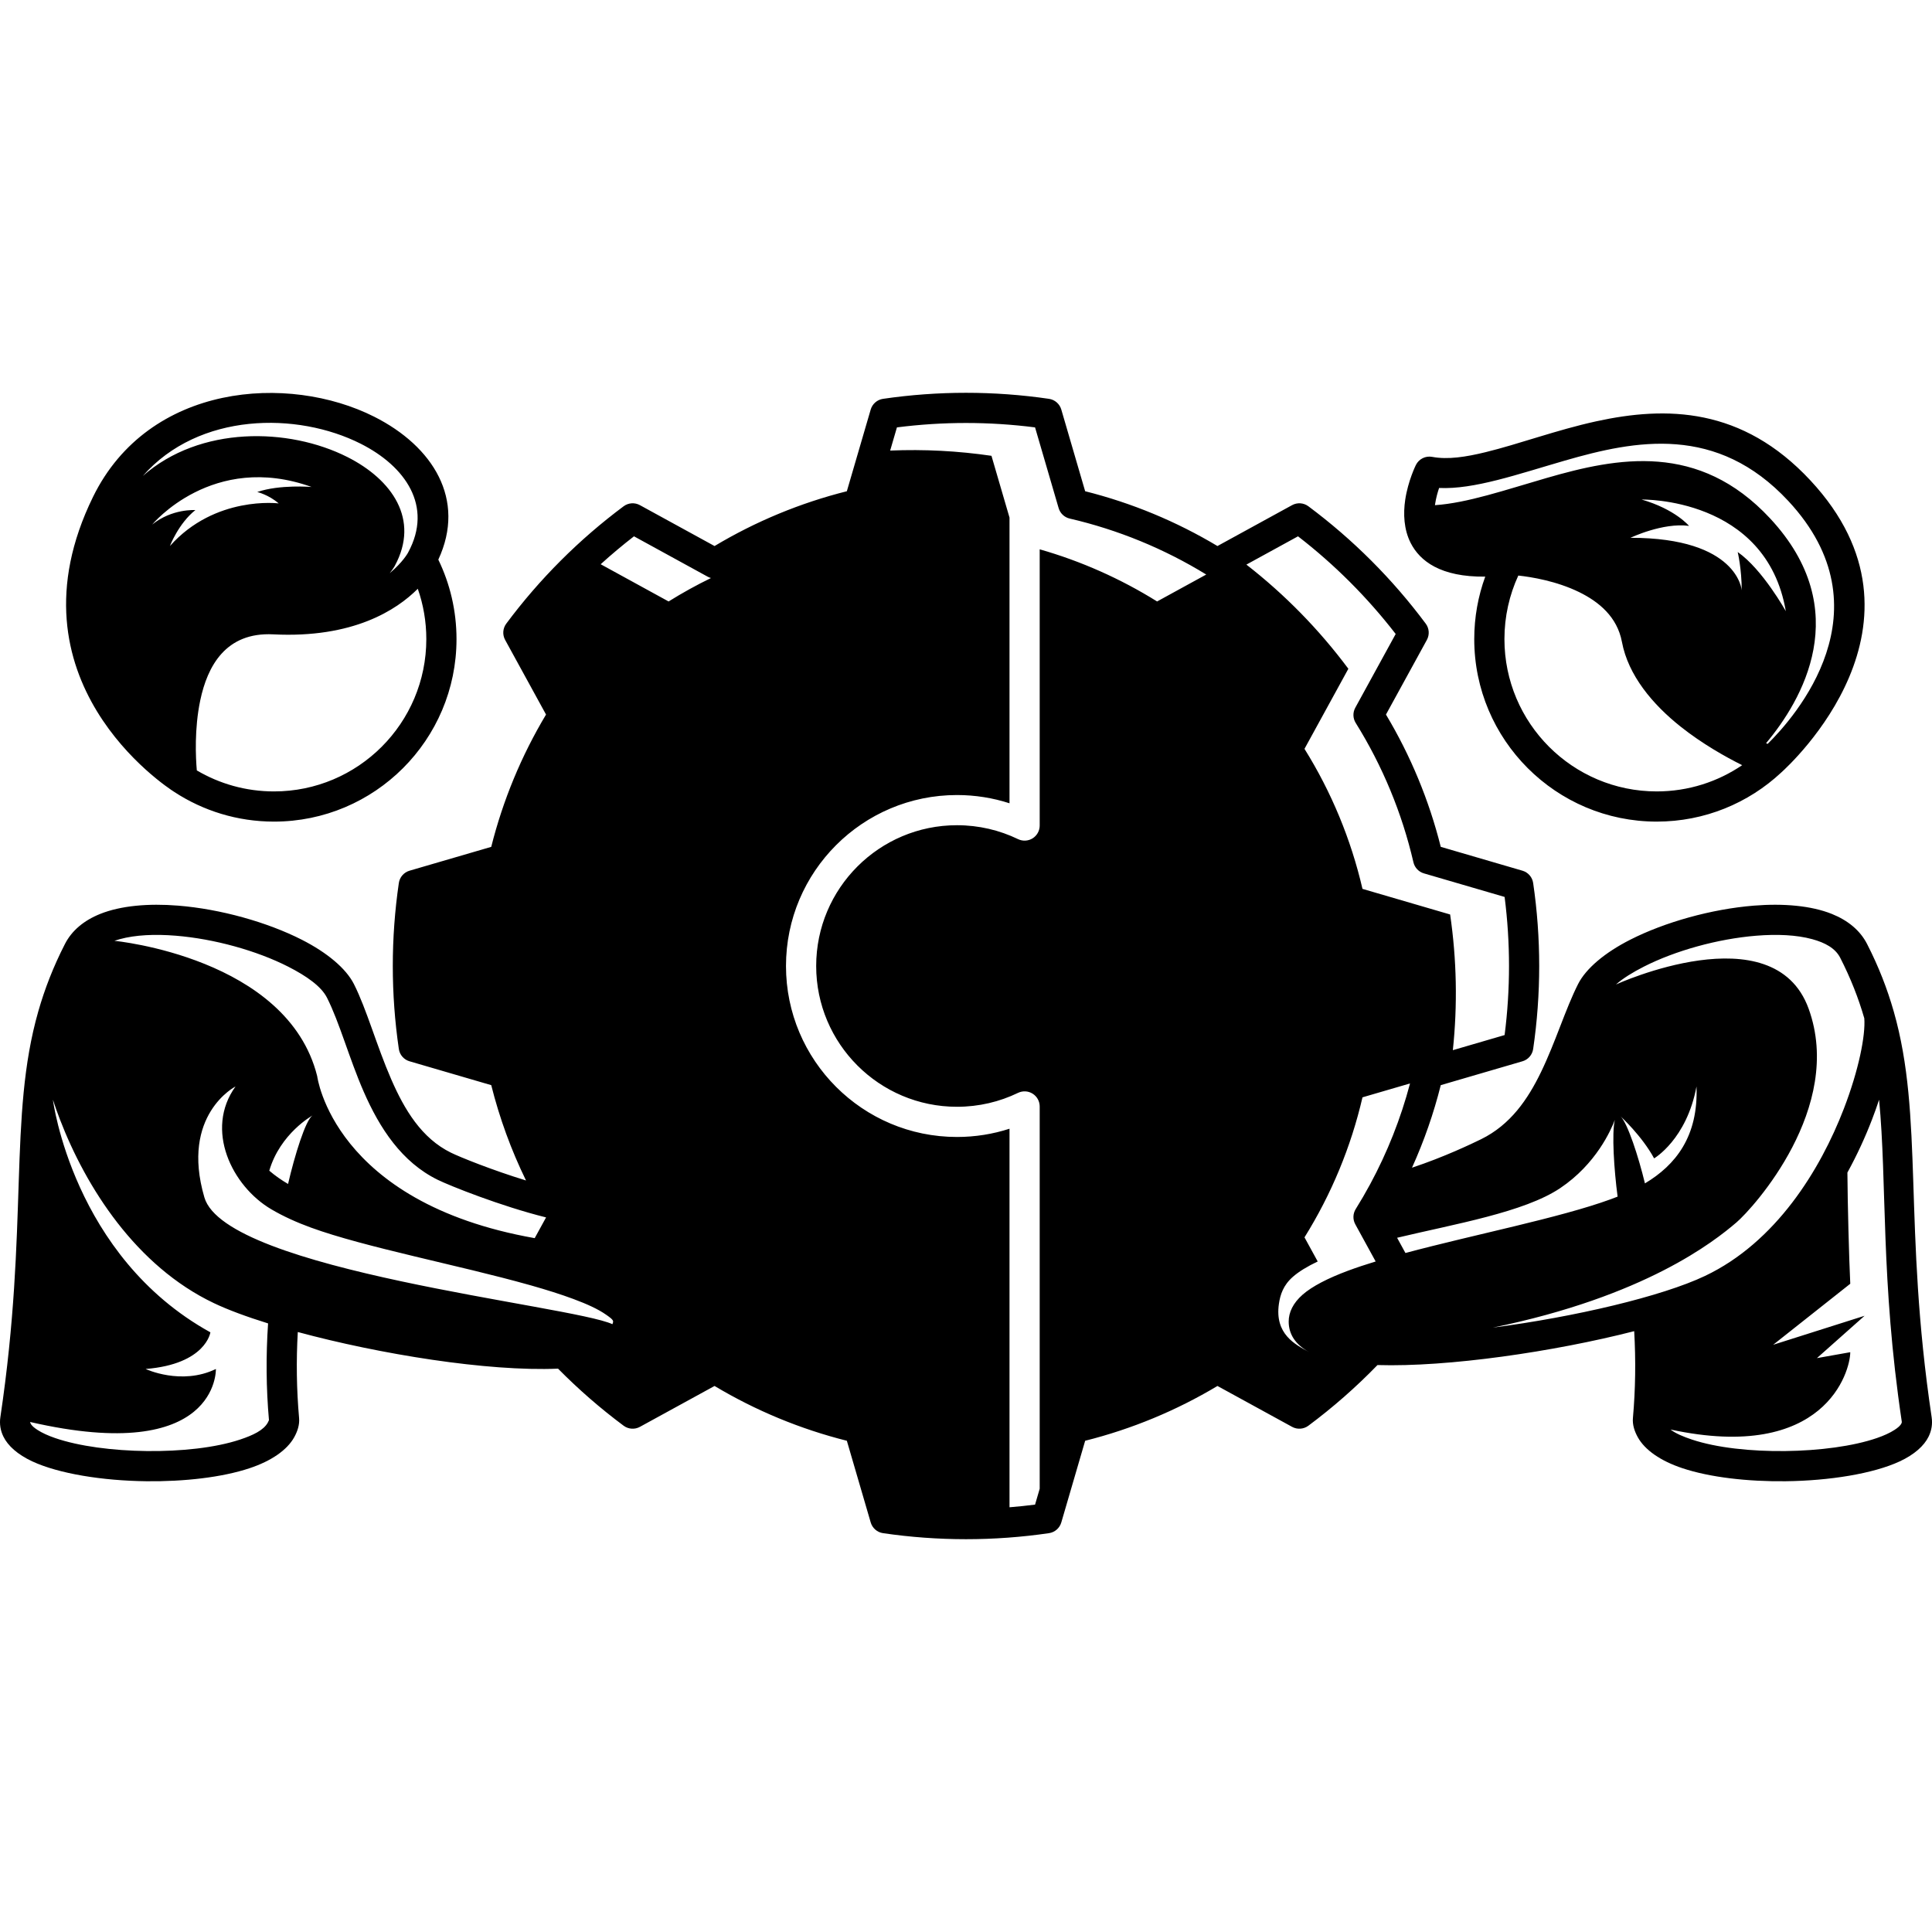 <svg xmlns="http://www.w3.org/2000/svg" id="Solid" height="512" viewBox="0 0 512 512" width="512"><path clip-rule="evenodd" d="m449.589 287.926c-2.601 14.025-11.232 19.055-11.232 19.055-3.209-5.939-8.871-11.123-8.871-11.123 1.866 1.883 4.712 10.596 6.441 17.752 8.134-4.858 14.175-12.448 13.662-25.684zm-21.637 8.853c-1.033 2.734-4.986 11.711-14.478 18.084-9.55 6.412-27.994 9.514-43.229 13.158l2.211 4.037c18.239-4.891 40.974-9.33 54.445-14.262.597-.221 1.192-.447 1.782-.68-.938-7.03-1.586-16.848-.731-20.337zm-345.145-1.158s-8.547 4.723-11.444 14.623c1.532 1.318 3.204 2.482 4.975 3.52 1.75-7.569 4.64-16.93 6.469-18.143zm-20.394-7.695s-14.658 7.486-8.25 29.402c5.699 19.482 97.228 28.572 108.128 33.594.104-.203.171-.436.193-.691.047-.553-1.273-1.4-1.89-1.836-2.065-1.455-5.04-2.811-8.62-4.141-3.313-1.234-7.104-2.426-11.2-3.59-.214-.041-.423-.098-.631-.174-18.716-5.262-43.483-9.945-57.794-15.182-3.638-1.332-7.18-2.906-10.453-4.834-10.436-6.144-17.739-21.081-9.483-32.548zm380.281 90.914c1.408 1.063 3.399 1.9 5.701 2.666 6.59 2.191 15.678 3.141 24.69 3.039 9.021-.105 17.979-1.266 24.3-3.443 1.862-.643 3.471-1.363 4.732-2.193.813-.533 1.476-1.057 1.793-1.709.07-.143.104-.297.079-.459-5.626-37.729-3.88-63.203-6.012-85.303-.56 1.709-1.185 3.463-1.872 5.25-1.754 4.564-3.925 9.33-6.524 14.057.055 8.27.429 22.666.759 29.465l-20.438 16.174 24.232-7.686-12.632 11.221 8.838-1.57c0 5.057-6.7 29.292-47.646 20.491zm51.363-108.981c-1.542-5.326-3.609-10.623-6.393-16.057-1.296-2.531-4.021-3.986-7.392-4.91-4.197-1.148-9.358-1.359-14.825-.92-10.237.826-21.509 3.975-29.808 8.199-2.926 1.488-5.489 3.064-7.401 4.732 0 0 41.785-19.145 51.06 6.393 9.532 26.244-14.705 52.877-19.113 56.652-5.962 5.102-24.213 19.588-64.558 27.881 21.704-2.824 44.805-8.264 56.242-13.705 18.767-8.924 30.523-28.08 36.773-44.311 3.977-10.331 5.761-19.461 5.415-23.954zm-305.643-116.673c-.297-.082-.586-.199-.862-.35 0 0-19.537-10.707-19.539-10.707-3.042 2.352-5.986 4.822-8.826 7.402l17.999 9.863c3.637-2.267 7.385-4.341 11.228-6.208zm131.252-.928c-11.182-6.861-23.398-11.869-36.182-14.832-1.408-.326-2.531-1.387-2.936-2.775l-6.246-21.387c-6.075-.777-12.188-1.168-18.303-1.168-6.111 0-12.225.391-18.302 1.168l-1.793 6.141c8.962-.375 17.949.09 26.846 1.391l4.781 16.371v75.711c-4.389-1.42-9.068-2.186-13.925-2.186-25.008 0-45.31 20.301-45.31 45.309s20.302 45.309 45.31 45.309c4.856 0 9.536-.764 13.925-2.186v100.318c2.26-.184 4.519-.416 6.771-.705l1.229-4.207v-101.305c0-1.381-.708-2.658-1.873-3.391-1.166-.732-2.627-.813-3.866-.215-4.896 2.367-10.388 3.689-16.185 3.689-20.593 0-37.311-16.715-37.311-37.309 0-20.592 16.718-37.309 37.311-37.309 5.797 0 11.288 1.322 16.185 3.688 1.239.598 2.7.52 3.866-.213 1.165-.732 1.873-2.01 1.873-3.389v-73.201c10.954 3.129 21.428 7.779 31.112 13.818zm65.354 126.049c6.136-1.791 13.717-4.004 13.717-4.004 1.556-12.154 1.556-24.455 0-36.605l-21.387-6.244c-1.388-.408-2.447-1.527-2.775-2.939-3.029-13.064-8.197-25.541-15.295-36.926-.766-1.225-.808-2.771-.114-4.035l10.705-19.541c-7.49-9.691-16.188-18.391-25.883-25.883l-13.682 7.496c10.205 7.941 19.295 17.229 27.024 27.607l-11.627 21.221c7.133 11.438 12.326 23.979 15.37 37.109l23.229 6.787c1.743 11.914 1.984 23.994.718 35.957zm-21.922 35.535c4.565-8.451 8.115-17.424 10.575-26.717l-12.6 3.678c-3.044 13.131-8.237 25.672-15.37 37.109l3.503 6.393c-2.765 1.314-5.001 2.678-6.584 4.068-2.549 2.234-3.34 4.725-3.694 7.129-1.188 8.049 4.334 10.836 8.018 12.814-3.684-1.979-5.43-4.789-5.43-8.086 0-2.434 1.147-4.898 3.694-7.133 2.523-2.209 6.7-4.361 12.028-6.344 2.24-.834 4.702-1.648 7.326-2.449l-5.399-9.855c-.693-1.266-.651-2.811.114-4.037 1.341-2.152 2.614-4.34 3.816-6.566.001 0 .001-.004.003-.004zm-218.399 8.781c-11.998-2.979-25.468-8.379-28.701-9.961-9.516-4.664-15.379-13.641-19.639-23.414-3.844-8.813-6.362-18.236-9.709-24.854-1.518-3.002-5.396-5.729-10.288-8.223-8.303-4.225-19.572-7.373-29.81-8.199-5.465-.439-10.629-.229-14.826.92-.483.133-.956.275-1.411.436 0 0 45.874 4.381 53.743 35.859 0 0 4.156 33.488 57.642 42.936 1.552-2.832 3.007-5.484 3.007-5.484-.004-.008-.006-.012-.008-.016zm-136.697 54.223c0 .123.032.24.087.354.317.652.98 1.176 1.793 1.709 1.261.83 2.872 1.551 4.732 2.193 6.323 2.178 15.28 3.338 24.302 3.443 9.011.102 18.097-.848 24.69-3.039 3.469-1.156 6.234-2.471 7.359-4.492.105-.188.26-.543.313-.66-.75-8.529-.815-17.057-.235-25.635-5.692-1.77-10.614-3.594-14.346-5.367-20.699-9.842-33.917-30.766-40.806-48.664-.686-1.787-1.309-3.541-1.87-5.25 0 0 5.268 41.5 41.738 61.645 0 0-1.183 8.42-17.159 9.713 0 0 9.448 4.447 18.618 0 .001-.001.811 25.55-49.216 14.05zm70.915-23.848c-.433 7.625-.329 15.213.344 22.803.161 1.789-.427 3.523-1.3 5.098-1.88 3.377-6.038 6.271-11.828 8.195-7.294 2.43-17.336 3.564-27.308 3.451-11.713-.135-23.307-2.02-30.285-5.27-3.844-1.791-6.439-4.105-7.64-6.568-.785-1.611-1.072-3.328-.802-5.143 7.564-50.744 2.051-79.529 10.051-107.549l.002-.004c1.692-5.924 3.969-11.813 7.065-17.857 1.831-3.574 5.054-6.238 9.345-7.959 5.446-2.182 12.772-2.828 20.634-2.193 11.267.906 23.659 4.391 32.796 9.041 6.73 3.426 11.709 7.613 13.798 11.738 3.404 6.73 5.996 16.305 9.904 25.273 3.493 8.012 8.022 15.6 15.824 19.422 2.411 1.184 10.858 4.598 19.882 7.363-3.936-8.068-7.023-16.535-9.215-25.264l-21.651-6.324c-1.501-.434-2.61-1.709-2.836-3.258-2.134-14.584-2.134-29.402 0-43.986.226-1.551 1.335-2.824 2.836-3.264 0 0 21.651-6.322 21.651-6.318 3.097-12.338 7.989-24.15 14.522-35.063l-10.838-19.779c-.753-1.373-.635-3.057.299-4.311 8.804-11.824 19.281-22.301 31.104-31.107 1.256-.932 2.94-1.049 4.312-.297l19.781 10.836c10.911-6.531 22.724-11.426 35.059-14.521l6.323-21.652c.439-1.496 1.713-2.607 3.262-2.836 7.291-1.066 14.642-1.6 21.992-1.6s14.702.533 21.995 1.6c1.549.229 2.822 1.34 3.26 2.836l6.323 21.652c12.335 3.096 24.147 7.99 35.061 14.521l19.779-10.836c1.371-.752 3.056-.635 4.312.297 11.822 8.807 22.3 19.283 31.104 31.107.936 1.254 1.052 2.938.301 4.311 0 0-10.838 19.779-10.84 19.779 6.535 10.912 11.428 22.725 14.522 35.059l21.65 6.322c1.502.439 2.61 1.713 2.837 3.264 2.134 14.584 2.134 29.402 0 43.986-.227 1.549-1.335 2.824-2.837 3.258 0 0-21.65 6.324-21.648 6.324-1.886 7.516-4.439 14.836-7.623 21.875 8.444-2.795 15.834-6.336 18.288-7.535 7.806-3.83 12.397-10.576 15.894-17.791 3.886-8.023 6.451-16.65 9.834-23.344 2.092-4.125 7.066-8.313 13.801-11.738 9.133-4.65 21.528-8.135 32.796-9.041 7.857-.635 15.188.012 20.632 2.193 4.293 1.721 7.514 4.385 9.347 7.959 3.097 6.045 5.371 11.934 7.062 17.857.004 0 .004.004.004.004 8.002 28.02 2.484 56.805 10.051 107.549.271 1.814-.017 3.531-.8 5.143-1.2 2.463-3.796 4.777-7.642 6.568-6.98 3.25-18.571 5.135-30.283 5.27-9.972.113-20.014-1.021-27.31-3.451-5.79-1.924-9.948-4.818-11.828-8.195-.871-1.574-1.459-3.309-1.301-5.098.68-7.617.779-15.336.338-23.027-21.291 5.453-49.353 9.551-68.031 8.98-5.658 5.836-11.782 11.215-18.316 16.08-1.256.932-2.94 1.051-4.312.297l-19.779-10.834c-10.913 6.529-22.726 11.426-35.061 14.521l-6.323 21.646c-.438 1.502-1.711 2.613-3.26 2.84-7.293 1.066-14.645 1.6-21.995 1.6s-14.701-.533-21.992-1.6c-1.549-.227-2.822-1.338-3.262-2.84l-6.323-21.646c-12.335-3.096-24.147-7.992-35.059-14.521l-19.781 10.834c-1.371.754-3.056.635-4.312-.297-6.177-4.602-11.989-9.658-17.385-15.127-18.675.81-47.322-3.852-68.971-9.708zm-38.586-213.986c5.271-4.268 11.444-3.836 11.444-3.836-4.482 3.557-6.745 9.521-6.745 9.521 12.004-13.449 28.821-11.287 28.821-11.287-2.667-2.313-5.683-3.023-5.683-3.023 5.963-2.043 14.396-1.336 14.396-1.336-26.231-9.424-42.233 9.961-42.233 9.961zm11.826 65.154c6 3.539 12.994 5.57 20.457 5.57 22.278 0 40.364-18.088 40.364-40.365 0-4.676-.795-9.162-2.26-13.338-5.623 5.641-17.174 13.146-38.306 12.076-12.612-.643-17.438 8.457-19.338 17.465-1.59 7.545-1.212 15.194-.917 18.592zm56.002-57.752c6.653-12.268-.702-22.836-12.581-28.828-16.804-8.473-42.869-8.367-57.733 8.549 15.195-13.355 38.664-12.859 54.205-5.021 11.88 5.99 19.236 16.561 12.584 28.824 0 0-.037.074-.054.102 0 0-.396.729-1.304 1.852 3.469-2.873 4.832-5.379 4.832-5.379.015-.031.051-.099.051-.099zm-61.961 63.465c-2.185-1.389-45.361-29.623-21.537-78.219 14.776-30.143 51.794-32.682 74.52-21.221 15.576 7.857 24.392 21.928 16.977 37.871 3.088 6.367 4.821 13.514 4.821 21.061 0 26.693-21.672 48.365-48.364 48.365-9.746 0-18.821-2.89-26.417-7.857zm388.846-77.494c8.887 2.555 12.565 6.982 12.565 6.982-6.954-.945-15.516 3.156-15.516 3.156 28.532 0 29.478 13.912 29.478 13.912 0-5.656-1.062-10.139-1.062-10.139 6.604 4.602 12.75 15.678 12.75 15.678-5.171-30.31-38.215-29.589-38.215-29.589zm-32.678 20.144c-2.359 5.127-3.676 10.832-3.676 16.842 0 22.277 18.087 40.365 40.362 40.365 8.389 0 16.183-2.568 22.642-6.955-4.421-2.205-10.596-5.672-16.309-10.213-7.391-5.875-13.892-13.553-15.558-22.461-1.243-6.627-6.105-10.631-11.33-13.188-6.013-2.937-12.625-4.011-16.131-4.39zm65.662 44.426c.145.064.282.127.415.188 7.2-7.076 32.367-35.498 5.477-64.381-18.921-20.32-40.43-16.137-59.223-10.697-12.544 3.631-24.08 7.691-33.32 7.252-.401 1.18-.822 2.682-1.066 4.305-.012.086-.024.172-.036.256 8.536-.564 18.681-4.049 29.587-7.205 18.795-5.445 40.304-9.627 59.221 10.697 22.689 24.372 8.316 48.415-1.055 59.585zm-74.424-44.141c-11.844.143-17.337-4.154-19.758-8.914-1.814-3.57-2.004-7.732-1.448-11.459.757-5.063 2.824-9.209 2.824-9.209.795-1.604 2.559-2.486 4.321-2.156 4.132.777 8.902.037 14.146-1.244 8.825-2.145 18.823-5.881 29.301-8.172 18.663-4.084 38.709-3.764 56.783 15.65 35.325 37.943-5.328 75.271-7.784 77.465-8.637 8.041-20.217 12.961-32.937 12.961-26.692 0-48.362-21.672-48.362-48.365 0-5.814 1.029-11.392 2.914-16.557z" fill-rule="evenodd"></path></svg>